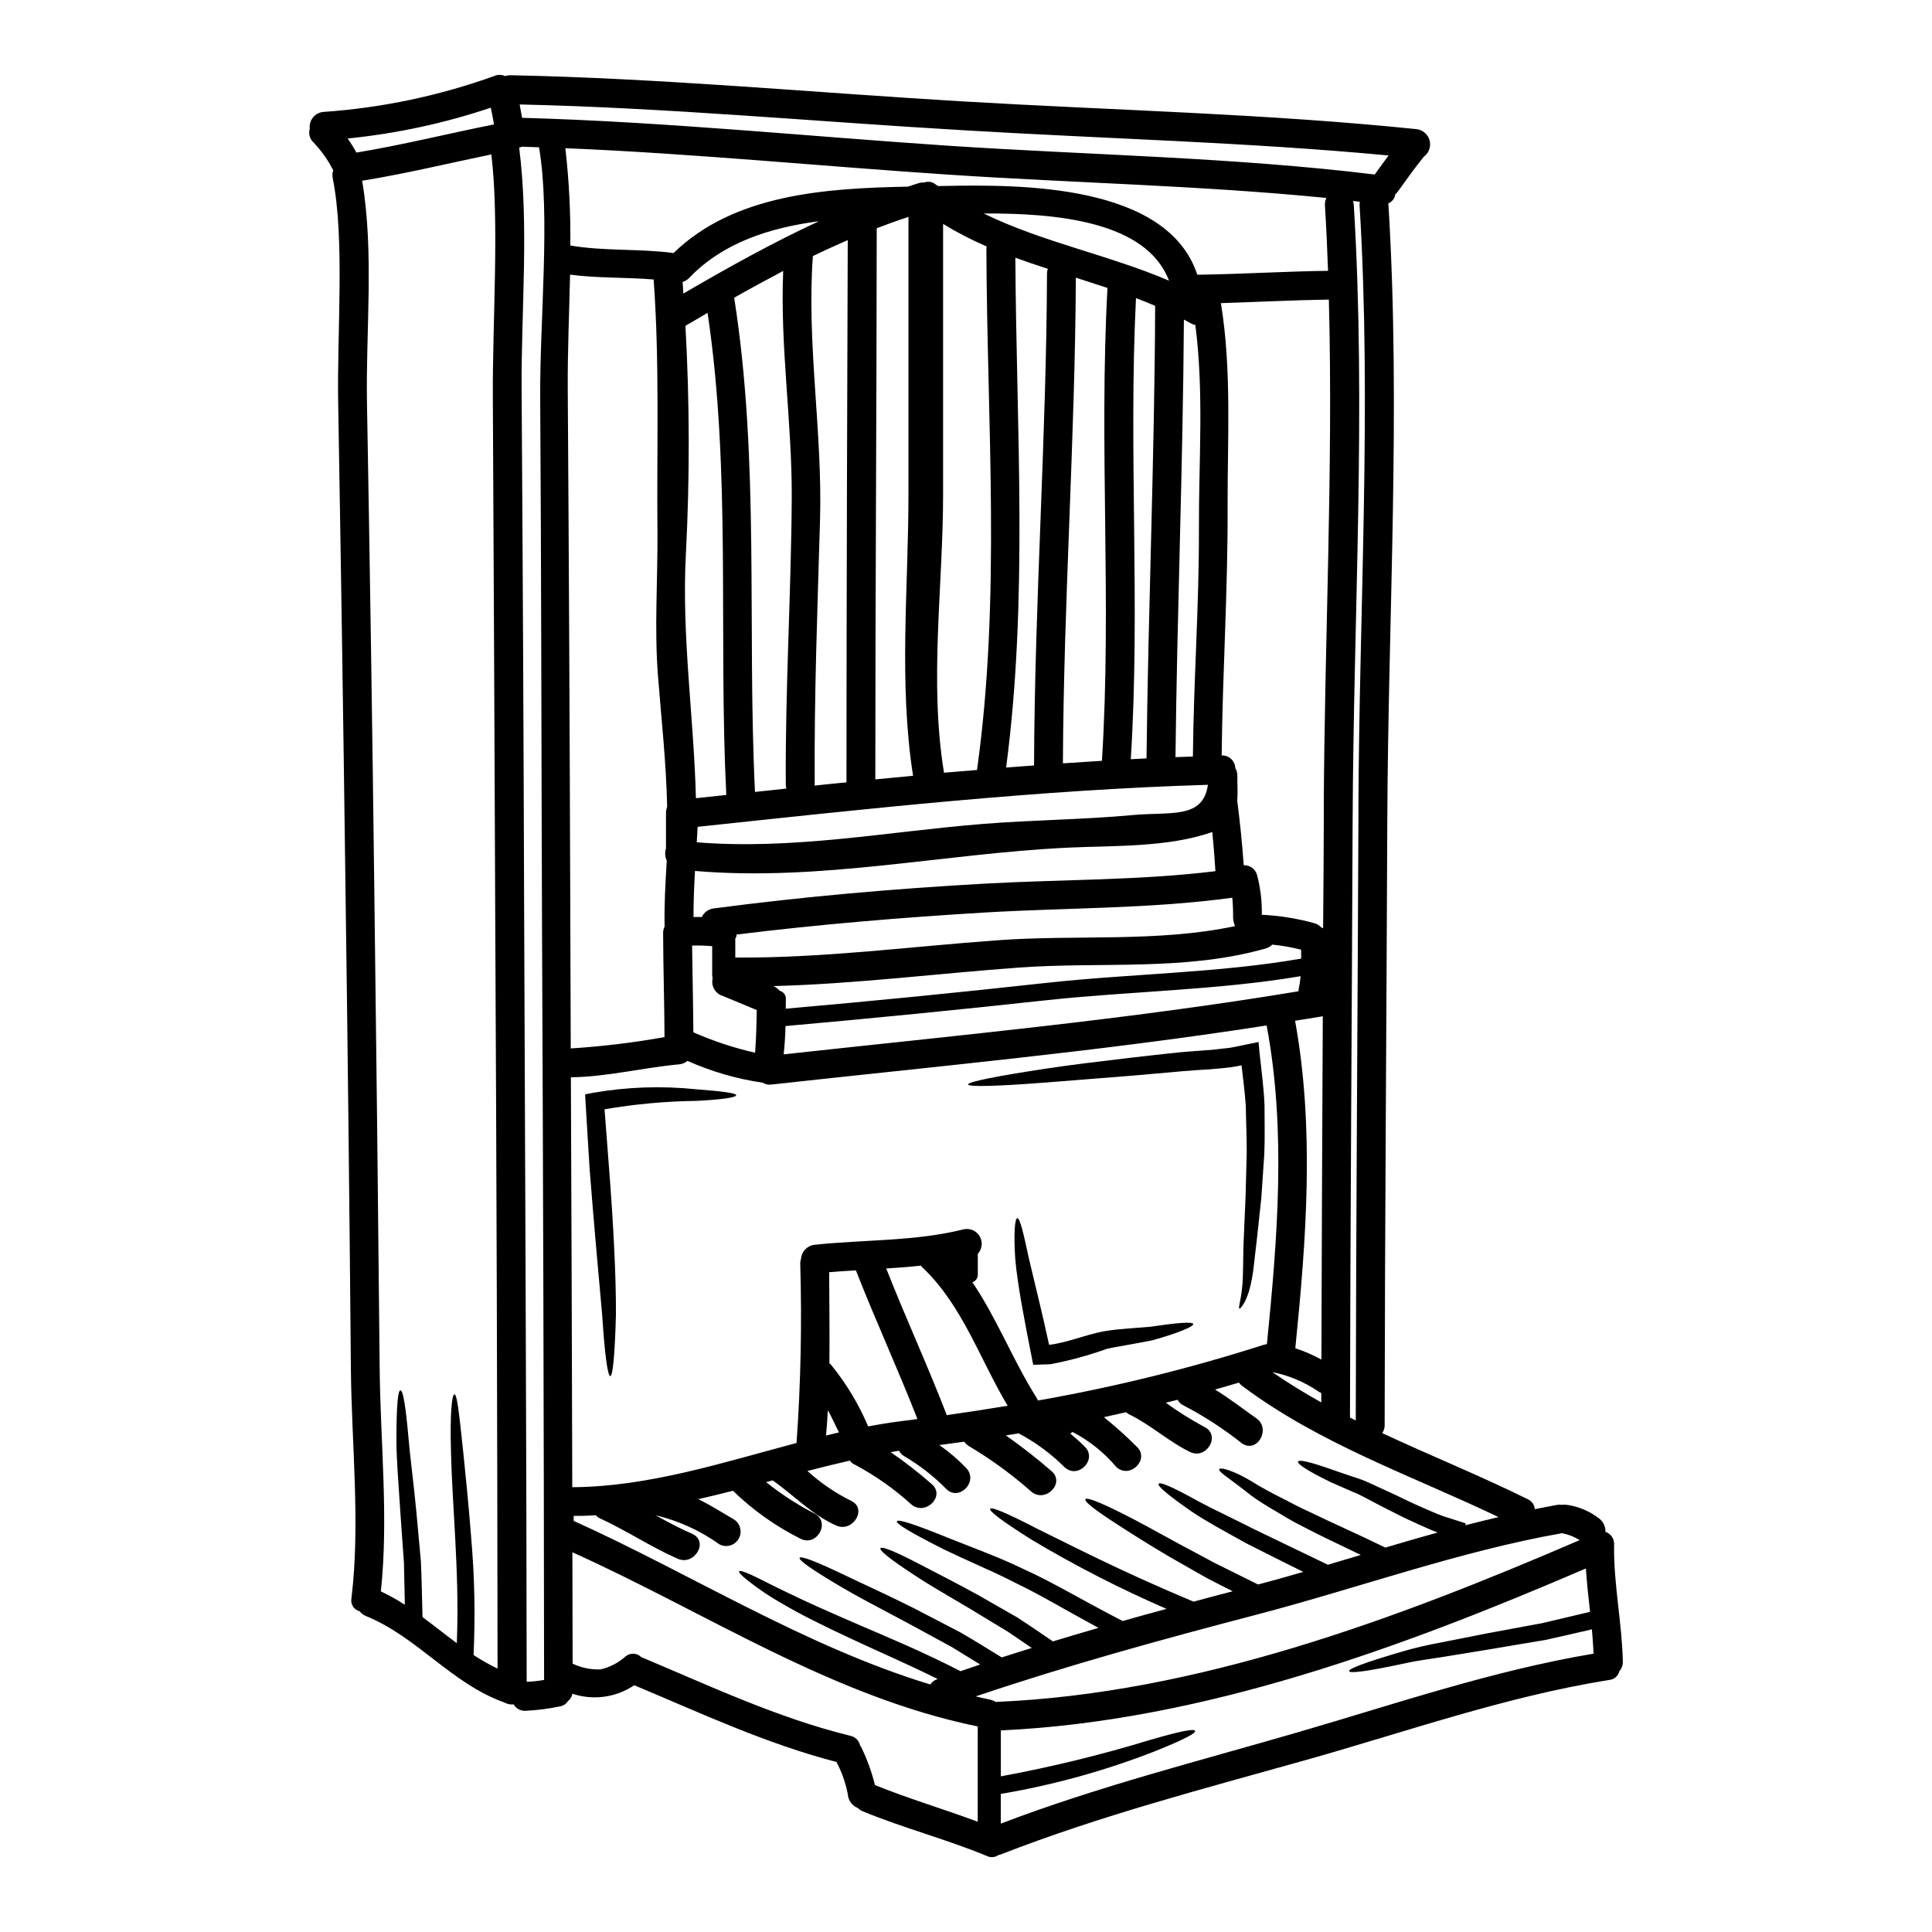 <?xml version="1.0" encoding="UTF-8"?>
<!-- Uploaded to: ICON Repo, www.svgrepo.com, Generator: ICON Repo Mixer Tools -->
<svg fill="#000000" width="800px" height="800px" version="1.1" viewBox="144 144 512 512" xmlns="http://www.w3.org/2000/svg">
 <g>
  <path d="m574.07 584.36c0.02 0.926-0.309 1.82-0.918 2.512-0.297 1.27-1.371 2.207-2.664 2.328-27.531 4.406-53.691 13.707-80.434 21.23-27.41 7.711-54.363 14.684-80.953 25.059v-0.004c-0.168 0.059-0.344 0.098-0.52 0.125-0.891 0.645-2.074 0.738-3.059 0.242-10.77-4.469-22.09-7.371-32.891-11.84h0.004c-0.488-0.215-0.934-0.516-1.316-0.883-1.496-0.586-2.523-1.98-2.633-3.582-0.547-2.922-1.527-5.746-2.906-8.383-0.016-0.07-0.035-0.145-0.062-0.215-18.602-4.801-35.98-12.941-53.633-20.344-4.816 3.254-10.871 4.086-16.387 2.258-0.152 0.789-0.59 1.5-1.227 1.992-0.453 0.711-1.184 1.199-2.019 1.344-3.023 0.641-6.09 1.035-9.176 1.184-1.281 0.066-2.496-0.582-3.148-1.688-0.863 0.078-1.727-0.102-2.481-0.52-13.98-4.988-23.098-17.406-36.684-22.914-0.648-0.27-1.219-0.699-1.648-1.25-1.535-0.391-2.488-1.914-2.176-3.461 2.387-19.68 0.031-40.992-0.152-60.762-0.363-42.68-0.844-85.379-1.438-128.1-0.551-42.676-1.195-85.344-1.93-128-0.34-18.203 1.805-43.414-1.438-59.434l0.004 0.004c-0.148-0.703-0.109-1.434 0.121-2.117-1.375-2.723-3.148-5.227-5.262-7.43-0.973-0.914-1.344-2.305-0.949-3.582-0.137-1.078 0.172-2.172 0.863-3.016 0.688-0.844 1.691-1.367 2.777-1.453 15.5-1.074 30.777-4.297 45.395-9.57 0.812-0.336 1.727-0.336 2.539 0 0.07 0.023 0.141 0.047 0.211 0.062 0.426-0.137 0.871-0.211 1.32-0.215 39.984 0.789 80.156 4.59 120.08 6.945 39.922 2.359 80.293 3.242 120.08 7.34h0.004c1.66 0.176 3.043 1.352 3.481 2.961 0.441 1.613-0.152 3.328-1.492 4.32-2.418 2.969-4.621 6.09-6.852 9.18h-0.004c-0.211 0.305-0.457 0.582-0.734 0.828-0.145 1.078-0.859 2-1.867 2.414 0.039 0.141 0.059 0.285 0.062 0.43 3.301 54-0.094 109.16-0.309 163.19-0.211 53.383-0.641 106.74-0.703 160.1 0.023 0.766-0.203 1.516-0.641 2.141 12.758 5.969 25.852 11.23 38.52 17.5 1.082 0.465 1.82 1.488 1.926 2.66 1.969-0.367 3.887-0.789 5.84-1.129h0.004c0.402-0.07 0.816-0.082 1.223-0.031 0.523-0.066 1.055-0.055 1.574 0.031 2.981 0.445 5.801 1.633 8.199 3.457 1.211 0.824 1.914 2.207 1.867 3.672 1.461 0.492 2.406 1.914 2.293 3.457-0.164 10.371 2.098 20.586 2.316 30.957zm-7.742-2.141c-0.121-2.168-0.277-4.328-0.457-6.422-4.375 1.012-8.504 1.969-12.332 2.812-5.629 0.949-10.738 1.773-15.297 2.57-4.559 0.734-8.629 1.41-12.203 1.988-3.574 0.578-6.762 0.949-9.422 1.574-10.68 2.289-14.898 2.754-15.082 2.141-0.184-0.613 3.703-2.172 14.379-5.293 3.094-0.891 6.227-1.629 9.395-2.203 3.609-0.703 7.648-1.5 12.203-2.418 4.559-0.855 9.578-1.773 15.172-2.812 3.938-0.918 8.172-1.93 12.699-3-0.43-3.82-0.855-7.648-1.102-11.5-48.805 20.988-101.48 40.445-155.05 42.922v12.18l-0.004-0.004c13.402-2.473 26.648-5.707 39.68-9.688 8.289-2.418 11.594-2.969 11.809-2.363 0.211 0.605-2.691 2.203-10.77 5.449-13.156 5.125-26.801 8.898-40.723 11.254v7.871c25.914-9.883 52.195-16.492 78.812-24.23 25.945-7.547 51.555-16.328 78.293-20.812zm-3.699-30.07h-0.004c-1.43-0.906-3.019-1.531-4.684-1.836-27.137 4.773-54.273 14.625-80.98 21.602-25.027 6.547-49.934 13.383-74.391 21.648 1.281 0.309 2.57 0.613 3.852 0.859l0.004-0.004c0.148 0.035 0.293 0.09 0.43 0.152 0.301 0.059 0.582 0.184 0.824 0.367l0.184 0.09c53.312-2.188 106.29-21.98 154.76-42.879zm-30.309-3.938c2.938-0.762 5.871-1.469 8.809-2.172-23.066-11.02-47.391-19.332-68.043-34.844-0.285-0.23-0.539-0.496-0.762-0.789-2.109 0.645-4.223 1.223-6.332 1.84 3.793 2.293 7.312 5.078 10.953 7.617 4.008 2.812 0.18 9.445-3.856 6.609l-0.004-0.004c-4.773-3.789-9.895-7.117-15.297-9.941-0.738-0.305-1.344-0.863-1.711-1.574-1.043 0.277-2.082 0.52-3.121 0.789 3.262 2.371 6.68 4.516 10.234 6.422 4.438 2.172 0.551 8.781-3.852 6.609-5.691-2.781-10.371-7.16-16.062-9.941h-0.004c-0.312-0.152-0.602-0.348-0.855-0.582-1.969 0.461-3.938 0.891-5.871 1.316l-0.004-0.004c3.035 2.441 5.938 5.047 8.688 7.805 3.613 3.332-1.801 8.75-5.41 5.383v0.004c-3.219-3.824-7.16-6.973-11.598-9.273-0.168 0.172-0.363 0.316-0.582 0.426 1.316 1.102 2.602 2.234 3.824 3.461 3.516 3.457-1.898 8.84-5.414 5.383v0.004c-3.574-3.551-7.656-6.555-12.113-8.906-1.133 0.18-2.234 0.395-3.367 0.551 4.184 2.945 8.219 6.098 12.082 9.449 3.762 3.215-1.684 8.602-5.383 5.414-5.106-4.512-10.625-8.535-16.48-12.02-0.496-0.301-0.922-0.703-1.254-1.18-2.199 0.309-4.406 0.613-6.609 0.891v-0.004c2.586 1.793 4.984 3.844 7.16 6.117 3.336 3.609-2.047 9.023-5.414 5.414l-0.004 0.004c-3.301-3.336-7.023-6.227-11.07-8.598-0.578-0.34-1.043-0.84-1.348-1.441-0.734 0.121-1.469 0.277-2.203 0.395 3.785 2.598 7.41 5.418 10.859 8.445 3.762 3.18-1.68 8.566-5.41 5.383v0.004c-4.512-4.106-9.52-7.629-14.902-10.496-0.551-0.238-1.023-0.617-1.379-1.102-3.731 0.859-7.477 1.773-11.227 2.754v0.004c3.453 3.137 7.32 5.785 11.496 7.863 4.5 1.992 0.582 8.57-3.887 6.578-6.391-2.812-11.168-7.981-16.828-11.961l-1.742 0.461v-0.004c4.004 3.207 8.316 6.008 12.879 8.355 4.328 2.363 0.492 8.934-3.852 6.609v-0.004c-6.551-3.285-12.555-7.559-17.809-12.664-3.059 0.789-6.117 1.527-9.18 2.231 3.242 1.574 6.297 3.543 9.422 5.356l0.004 0.004c1.738 1.098 2.293 3.379 1.254 5.156-1.035 1.781-3.293 2.418-5.109 1.445-5.016-3.594-10.676-6.191-16.672-7.648-0.062 0-0.121-0.031-0.184-0.031 3.148 1.746 6.332 3.461 9.641 4.894 4.527 1.969 0.641 8.57-3.824 6.609-7.129-3.121-13.551-7.477-20.621-10.707l-0.004 0.004c-0.41-0.203-0.773-0.484-1.07-0.828-2.019 0.121-2.812 0.18-5.871 0.18v1.32c30.594 13.777 61.184 33.223 94.504 43.352h-0.004c0.395-0.594 0.961-1.051 1.621-1.312 0.129-0.027 0.25-0.07 0.367-0.129-8.566-4.219-16.137-7.477-22.488-10.461-7.922-3.672-14.07-6.762-18.57-9.422h0.004c-3.258-1.812-6.356-3.891-9.27-6.211-1.805-1.438-2.481-2.203-2.328-2.449 0.152-0.242 1.18 0 3.273 0.949 2.094 0.949 5.199 2.633 9.84 4.832 4.621 2.266 10.77 4.988 18.754 8.445 7.371 3.18 16.398 6.883 26.828 12.238 1.715-0.582 3.461-1.18 5.203-1.773l-7.559-4.648c-4.406-2.391-8.383-4.562-11.992-6.519-7.219-3.852-12.91-6.793-17.133-9.301-8.473-4.988-11.473-7.25-11.168-7.801 0.309-0.551 3.887 0.703 12.668 4.926 4.375 2.113 10.234 4.723 17.59 8.414 3.672 1.898 7.742 4.008 12.242 6.363 3.457 1.969 7.129 4.281 11.07 6.691 2.633-0.859 5.293-1.684 7.953-2.508-2.199-1.5-4.328-2.941-6.297-4.285-3.699-2.262-7.086-4.281-10.098-6.117-6.09-3.609-10.891-6.363-14.441-8.723-7.129-4.648-9.605-6.789-9.27-7.309s3.43 0.578 10.891 4.496c3.731 1.969 8.691 4.438 14.93 7.871 3.09 1.773 6.551 3.762 10.371 5.934 2.941 1.898 6.152 4.098 9.516 6.391 4.008-1.219 8.047-2.418 12.082-3.578-8.566-4.621-15.602-8.871-21.844-11.84-3.887-2.019-7.477-3.609-10.68-5.051-3.199-1.441-5.93-2.691-8.32-3.852-9.48-4.773-12.879-6.941-12.594-7.527 0.285-0.582 4.191 0.582 13.891 4.527 2.449 0.98 5.289 2.082 8.566 3.367 3.273 1.281 6.914 2.754 10.984 4.723 7.555 3.367 16.09 8.539 26.402 13.832 3.852-1.102 7.738-2.172 11.621-3.215h0.012c-12.316-5.34-24.273-11.469-35.797-18.352-8.352-5.262-11.258-7.621-10.953-8.172 0.305-0.551 3.856 0.828 12.543 5.324 8.266 4.008 21.172 10.828 41.363 19.285 3.457-0.949 6.914-1.867 10.371-2.754-2.418-1.223-4.723-2.387-6.883-3.519-3.609-2.047-6.852-3.887-9.789-5.566-5.812-3.43-10.234-6.242-13.582-8.414-6.731-4.328-9.09-6.332-8.781-6.883 0.309-0.551 3.242 0.461 10.402 4.07 3.578 1.805 8.168 4.328 14.039 7.559 2.941 1.574 6.211 3.332 9.84 5.262 3.488 1.742 7.34 3.641 11.469 5.691 4.012-1.043 7.984-2.172 11.992-3.336-5.688-2.816-10.691-5.324-15.02-7.527-6.148-3.398-10.953-6.027-14.41-8.352-6.914-4.801-9.27-6.941-8.902-7.477 0.367-0.535 3.367 0.672 10.523 4.648 3.641 1.969 8.535 4.223 14.715 7.371 5.414 2.602 11.949 5.75 19.609 9.445 2.906-0.887 5.812-1.742 8.719-2.598-5.812-2.816-10.949-5.203-15.297-7.5-3-1.469-5.539-3.09-7.832-4.438l0.004 0.004c-2.031-1.164-4.004-2.43-5.902-3.797-6.258-4.949-8.688-6.25-8.488-6.984 0.09-0.551 3.578-0.031 10.277 4.254 1.652 0.945 3.613 2.047 5.969 3.211s4.832 2.598 7.894 3.938c5.352 2.633 12.051 5.539 19.883 9.363 4.621-1.379 9.27-2.723 13.891-4.008-0.078-0.008-0.148-0.031-0.219-0.062-2.019-0.73-3.82-1.652-5.598-2.418-3.578-1.574-6.578-3.211-9.332-4.59-2.754-1.379-5.078-2.812-7.312-3.672l-5.809-2.539c-6.731-3.273-9.055-4.988-8.75-5.512 0.305-0.582 3.09 0.031 9.91 2.449 1.773 0.609 3.824 1.316 6.148 2.078 2.391 0.789 4.832 2.113 7.68 3.367 2.848 1.25 5.875 2.879 9.301 4.328 1.715 0.703 3.488 1.574 5.383 2.234 1.898 0.609 3.887 1.254 6 1.93zm-24-357.96c1.223-1.68 2.418-3.398 3.672-5.047-37.391-3.519-75.266-4.441-112.71-6.691-39.098-2.277-78.395-5.949-117.57-6.832 0.211 1.16 0.43 2.363 0.641 3.543 37.664 1.039 75.477 4.891 113.05 7.402 37.445 2.469 75.656 3.066 112.92 7.625zm-4.328 168.21c0.211-53.02 3.543-107.14 0.309-160.1v-0.004c-0.012-0.297 0.008-0.594 0.059-0.887-0.609-0.09-1.223-0.148-1.805-0.211l-0.004-0.004c0.125 0.355 0.195 0.727 0.219 1.102 3.301 54-0.09 109.16-0.309 163.19-0.211 52.711-0.609 105.43-0.703 158.11 0.523 0.277 1.012 0.52 1.531 0.789 0.078-53.992 0.504-107.99 0.719-161.99zm-9.18 0c0.184-44.699 2.539-90.16 1.348-135.07-9.543 0.152-19.062 0.641-28.605 0.949 2.91 17.867 1.715 36.012 1.773 54.094 0.09 21.965-1.348 43.871-1.574 65.773v-0.004c0.922-0.043 1.824 0.285 2.5 0.914 0.68 0.625 1.078 1.5 1.109 2.422 0.367 0.609 0.559 1.309 0.551 2.019-0.031 2.078 0.152 4.438-0.031 6.668 0.734 5.691 1.316 11.352 1.711 17.07 1.641-0.059 3.109 1.02 3.543 2.602 0.902 3.434 1.328 6.977 1.254 10.523 4.75 0.234 9.461 0.992 14.043 2.266 0.641 0.211 1.219 0.578 1.684 1.07 0.184 0.09 0.367 0.152 0.52 0.242 0.102-10.523 0.16-21.016 0.191-31.543zm1.133-142.69c-0.215-5.812-0.461-11.629-0.828-17.41l0.004-0.004c-0.043-0.656 0.094-1.309 0.395-1.895-33.195-3.301-66.973-3.977-100.14-6.18-33.742-2.234-67.699-5.602-101.55-7.008 0.98 8.559 1.418 17.172 1.316 25.789 8.992 1.531 18.262 0.789 27.352 1.992 16.094-15.605 40.23-17.164 62.137-17.594 0.949-0.305 1.926-0.672 2.906-0.949h-0.004c0.469-0.137 0.957-0.188 1.441-0.152 1.035-0.383 2.195-0.172 3.027 0.551 0.184 0.121 0.395 0.246 0.609 0.395 0.551 0 1.102 0 1.652-0.027 19.887-0.395 59.105-0.613 67.035 23.527 11.594-0.152 23.125-0.887 34.66-1.039zm-1.758 288.54c0.09-30.348 0.211-60.68 0.367-90.988-2.449 0.43-4.894 0.789-7.344 1.18 5.203 28.668 2.969 58.008 0.062 86.797 2.394 0.781 4.711 1.789 6.914 3.012zm-0.031 11.352v-2.512c-0.289-0.121-0.566-0.262-0.828-0.43-3.637-2.484-7.734-4.211-12.051-5.078h-0.062c4.199 2.902 8.504 5.535 12.941 8.012zm-5.324-117.62c0-0.789 0-1.574-0.027-2.363-2.516-0.645-5.07-1.094-7.652-1.344-0.469 0.469-1.047 0.816-1.684 1.012-21.48 6.09-43.504 3.457-65.535 5.078-21.648 1.574-43.258 4.328-64.98 4.894h0.004c0.648 0.285 1.223 0.711 1.68 1.25 0.891 0.227 1.539 0.984 1.621 1.898 0 0.98-0.031 1.898-0.031 2.848 22.977-2.019 45.938-4.293 68.879-6.82 22.234-2.461 45.73-2.617 67.727-6.453zm-0.699 8.266h-0.004c0.258-1.191 0.445-2.398 0.551-3.609-22.062 3.734-45.344 3.981-67.586 6.394-22.973 2.508-45.949 4.781-68.926 6.82-0.062 2.539-0.211 5.019-0.488 7.5 45.566-4.984 91.203-9.203 136.42-16.711 0.027-0.141 0.039-0.277 0.031-0.418zm-8.387 93.902c2.781-27.902 5.141-56.504-0.031-84.23v-0.227c-43.562 6.793-87.469 10.832-131.31 15.664-0.789 0.117-1.594-0.055-2.266-0.488-6.883-1.004-13.594-2.949-19.945-5.781-0.645 0.531-1.434 0.852-2.266 0.918-9.609 0.887-18.973 3.301-28.637 3.426 0.156 36.195 0.277 72.406 0.367 108.63 20.195-0.121 39.715-6.488 59.434-11.719 1.121-15.832 1.449-31.707 0.98-47.574 0-0.426 0.074-0.852 0.215-1.254 0.152-1.953 1.688-3.516 3.637-3.699 13.156-1.41 26.555-0.859 39.496-4.102 1.676-0.352 3.387 0.418 4.231 1.906 0.848 1.488 0.633 3.352-0.523 4.609v5.586c-0.02 0.883-0.598 1.66-1.441 1.93 6.519 9.609 10.773 20.742 16.98 30.562 0.16 0.246 0.293 0.512 0.395 0.789 20.273-3.566 40.285-8.504 59.887-14.781 0.277-0.074 0.562-0.137 0.797-0.168zm-8.441-110.78c-0.34-0.75-0.516-1.566-0.523-2.387 0.02-1.719-0.051-3.434-0.215-5.141-21.629 2.969-43.812 2.633-65.562 3.918-22 1.32-43.934 3.148-65.809 5.844v-0.004c0 0.207-0.031 0.414-0.09 0.613-0.074 0.191-0.168 0.375-0.277 0.551 0 0.121 0.031 0.215 0.031 0.34v4.59c23.223 0.18 46.133-2.879 69.273-4.559 20.887-1.566 42.578 0.609 63.172-3.766zm-5.203-14.562c-0.211-3.461-0.488-6.918-0.828-10.371-11.719 4.098-26.031 3.578-38.121 4.129-33.062 1.574-65.836 9.023-98.973 6.18-0.242 4.07-0.395 8.141-0.395 12.203h2.203l0.004-0.004c0.582-1.23 1.75-2.078 3.098-2.258 23.895-3.148 47.852-5.231 71.898-6.578 20.238-1.129 40.953-0.824 61.113-3.301zm-4.375-90.652c-0.062-17.902 1.375-36.254-0.949-54.094v0.004c-0.387-0.062-0.762-0.195-1.102-0.395-0.641-0.367-1.285-0.672-1.93-1.039-0.242 38.672-1.801 77.312-2.231 115.95 1.527-0.059 3.059-0.09 4.617-0.152 0.184-20.074 1.664-40.176 1.594-60.273zm-17.531 75.781c10.234-0.918 18.602 1.102 19.918-8.016-45.066 1.348-90.438 6.359-135.23 11.137-0.062 1.379-0.152 2.754-0.242 4.098 25.668 2.051 50.141-2.781 75.719-4.859 13.246-1.07 26.586-1.133 39.832-2.359zm3.641-15.02c0.457-39.988 2.141-79.945 2.293-119.93-1.684-0.703-3.367-1.41-5.082-2.051-2.019 40.723 1.18 81.504-1.375 122.2 1.41-0.066 2.777-0.156 4.164-0.215zm-10.34-124.67c-2.785-0.918-5.602-1.836-8.383-2.723-0.215 42.926-3.242 85.805-3.43 128.71 3.461-0.242 6.883-0.461 10.34-0.672 2.633-41.762-0.82-83.551 1.473-125.31zm-32.797-19.73c15.57 7.617 33.062 10.949 49.102 17.801-5.934-15.66-29.617-17.922-49.102-17.801zm16.766 15.906v-0.004c0.008-0.426 0.078-0.848 0.215-1.25-2.906-0.918-5.75-1.898-8.598-2.938 0.242 45.125 3.457 90.254-2.449 135.11l7.402-0.551c0.156-43.477 3.277-86.887 3.43-130.37zm-18.543 131.57c6.394-45.801 2.633-92.059 2.481-138.1 0.008-0.215 0.027-0.43 0.059-0.645-3.981-1.715-7.832-3.707-11.531-5.965v71.637c0 24.402-3.731 49.562 0.242 73.793zm0.184 278.71 0.004-25.234c-38.855-7.984-71.836-30.133-107.42-46.164 0.031 9.852 0.051 19.691 0.062 29.52v-0.004c2.305 1.105 4.848 1.629 7.402 1.527 2.457-0.562 4.731-1.742 6.609-3.422 1.215-1.043 3.027-0.977 4.16 0.152 18.203 7.648 36.16 16.137 55.406 20.859 1.328 0.27 2.363 1.305 2.629 2.633 0.168 0.188 0.301 0.406 0.395 0.641 1.516 3.133 2.691 6.414 3.519 9.793 8.938 3.621 18.223 6.344 27.234 9.711zm-8.195-107.74c5.41-0.766 10.801-1.594 16.137-2.481-7.344-12.238-11.961-26.555-22.488-36.562-0.188-0.176-0.363-0.371-0.52-0.578-3.062 0.336-6.121 0.578-9.18 0.762 5.129 13.035 11 25.766 16.051 38.859zm-18.941-168.48c3.332-0.336 6.691-0.641 10.004-0.949-3.852-24.629-1.223-49.805-1.223-74.586v-73.52c-2.848 0.918-5.629 1.926-8.41 2.996-0.031 49.535-0.371 96.465-0.371 146.06zm6.914 170.07c1.406-0.152 2.812-0.371 4.25-0.551-5.168-13.25-11.137-26.16-16.309-39.406-2.363 0.121-4.723 0.309-7.086 0.492 0.031 8.047 0.152 16.09 0.062 24.141l0.008-0.004c0.117 0.082 0.23 0.176 0.332 0.277 3.988 4.871 7.273 10.277 9.762 16.059 0.066 0.129 0.129 0.258 0.18 0.395 2.898-0.547 5.848-1.035 8.801-1.402zm-14.562-169.28c0-44.023 0.242-120.11 0.34-143.7-3.121 1.348-6.184 2.754-9.242 4.223-1.68 23.34 2.57 46.531 1.898 69.938-0.672 23.34-1.574 46.684-1.41 70.062-0.004 0.117-0.023 0.23-0.059 0.34 2.812-0.312 5.629-0.602 8.473-0.863zm-5.414 173.1 3.43-0.824c-0.98-1.969-1.898-3.981-2.938-5.902-0.121 2.234-0.309 4.496-0.492 6.727zm-9.086-248.48c0.09-20.133-3.121-40.051-2.266-60.148-4.328 2.293-8.688 4.652-12.988 7.086 6.82 43.383 3.398 87.285 5.512 130.98 2.754-0.277 5.539-0.582 8.32-0.891h-0.004c-0.098-0.359-0.148-0.73-0.152-1.105-0.164-25.344 1.426-50.617 1.578-75.918zm7.215-73.332c-12.879 1.715-25.332 5.57-34.391 15.023h0.004c-0.48 0.5-1.082 0.871-1.746 1.07 0.062 1.008 0.121 2.051 0.184 3.09 11.754-6.856 23.625-13.477 35.949-19.184zm-16.492 209.05c-2.996-1.254-5.996-2.512-8.992-3.734v-0.004c-1.988-0.59-3.168-2.629-2.691-4.648-0.062-0.312-0.102-0.629-0.125-0.949v-7.59c-1.766-0.16-3.543-0.211-5.32-0.152 0.09 7.68 0.277 15.328 0.336 22.977v0.004c5.269 2.316 10.75 4.129 16.359 5.41 0.289-3.641 0.395-8.289 0.438-11.316zm-16.117-56.141c2.66-0.277 5.352-0.578 8.047-0.855-2.109-42.586 1.348-85.449-4.957-127.76-1.969 1.133-3.938 2.293-5.871 3.43v-0.004c1.125 20.137 1.168 40.316 0.121 60.453-1.16 21.777 2.109 43.09 2.66 64.738zm-7.93 3.973c-0.004-0.574 0.102-1.145 0.305-1.684-0.242-11.562-1.5-22.973-2.418-34.512-1.012-12.848-0.062-25.332-0.152-38.148-0.215-22.395 0.609-44.914-1.012-67.094-7.371-0.613-14.809-0.309-22.148-1.285-0.215 10.191-0.672 20.375-0.613 30.195 0.309 46.168 0.531 92.348 0.672 138.55 0.031 12.082 0.094 24.199 0.121 36.312l0.004 0.004c8.332-0.527 16.625-1.527 24.844-3-0.031-9.207-0.34-18.387-0.367-27.551-0.008-0.605 0.129-1.203 0.395-1.746-0.121-5.812 0.211-11.66 0.578-17.469v0.004c-0.48-1.016-0.555-2.176-0.211-3.246v-9.328zm-32.309 229.7c-0.062-66.879-0.246-133.76-0.551-200.64-0.176-46.422-0.176-92.867-0.48-139.27-0.125-20.469 2.754-48.414-0.309-66.238l0.004-0.027c-3.059-0.062-3.148-0.121-4.59-0.152-0.09 0.09-0.52 0.18-0.672 0.277 2.629 20.711 0.52 43.074 0.641 63.82 0.309 46.168 0.531 92.348 0.672 138.55 0.242 68.043 0.613 136.11 0.672 204.18v-0.004c1.551-0.062 3.094-0.23 4.621-0.504zm-12.332-3c-0.059-65.863-0.266-131.74-0.609-197.64-0.184-46.414-0.398-92.836-0.641-139.27-0.121-19.793 1.77-46.535-0.395-64.371-11.414 2.363-22.734 5.117-34.242 6.977 3.211 18.723 0.949 40.078 1.281 58.773 0.766 42.676 1.41 85.344 1.93 128 0.551 42.707 1.031 85.406 1.438 128.1 0.184 19.184 2.391 39.773 0.309 58.957h-0.004c2.199 1.039 4.328 2.223 6.367 3.543-0.094-3.977-0.184-7.707-0.242-11.195-0.371-4.894-0.672-9.332-0.949-13.312-0.523-8.016-1.043-14.227-1.043-19.059 0-9.641 0.43-13.25 1.07-13.25s1.348 3.609 2.172 13.062c0.395 4.723 1.254 10.891 2.019 18.895 0.371 4.008 0.789 8.441 1.223 13.383 0.215 4.496 0.277 9.422 0.43 14.746 3.059 2.266 6.027 4.652 9.09 6.914 0.426-10.77-0.031-20.039-0.43-27.871-0.52-9.422-0.98-16.797-1.102-22.434-0.34-11.293 0.309-15.633 0.887-15.633 0.703 0 1.18 4.25 2.363 15.449 0.551 5.57 1.348 12.91 2.078 22.395l-0.004 0.004c0.918 10.383 1.133 20.82 0.645 31.234 2.043 1.336 4.172 2.535 6.367 3.598zm-0.941-409.23c-0.242-1.469-0.52-2.969-0.855-4.438h0.004c-12.301 4.137-25.027 6.875-37.941 8.168 0.852 1.195 1.629 2.441 2.328 3.731 12.27-2.019 24.293-5.043 36.465-7.461z"/>
  <path d="m479.11 436.84c0 4.527 0.125 8.871-0.059 12.988-0.277 4.102-0.551 7.984-0.789 11.629-0.395 3.609-0.734 6.941-1.07 10.004-0.336 3.062-0.672 5.809-0.949 8.227-0.223 2.121-0.617 4.219-1.18 6.273-1.012 3.426-2.391 4.988-2.602 4.832-0.367-0.211 0.336-1.93 0.672-5.231 0.43-3.211 0.211-8.23 0.52-14.379 0.121-3.062 0.277-6.394 0.43-10.004 0.09-3.609 0.184-7.434 0.309-11.473 0.027-4.039-0.184-8.266-0.246-12.633-0.242-3.519-0.699-7.086-1.129-10.77l-0.789 0.18h-0.004c-1.262 0.258-2.539 0.441-3.824 0.551-1.223 0.094-2.539 0.277-3.699 0.34-2.391 0.152-4.723 0.277-7.086 0.488-4.621 0.395-9.086 0.789-13.309 1.18-8.57 0.672-16.246 1.281-22.703 1.801-12.941 1.012-20.988 1.254-21.047 0.551 0-0.734 7.871-2.262 20.621-4.191 6.391-0.98 14.07-1.898 22.578-2.906 4.281-0.461 8.66-1.012 13.402-1.469 2.32-0.215 4.723-0.395 7.129-0.551 1.223-0.062 2.363-0.242 3.516-0.371v0.004c1.172-0.082 2.34-0.242 3.492-0.488 1.098-0.211 2.168-0.461 3.269-0.672l2.969-0.609 0.242 2.66c0.496 4.828 1.168 9.508 1.336 14.039z"/>
  <path d="m460.22 494.88c0.18 0.641-3.938 2.387-10.891 4.328-1.742 0.336-3.641 0.703-5.691 1.07-1.969 0.367-4.328 0.73-6.332 1.18v0.004c-4.863 1.75-9.855 3.109-14.93 4.07l-2.539 0.09-2.019 0.062-0.43-2.144c-1.969-9.969-3.734-19.09-4.328-25.852-0.461-6.668-0.121-10.77 0.52-10.859 0.703-0.09 1.652 3.938 3.031 10.434 1.348 5.84 3.426 13.887 5.41 23.129 4.652-0.52 9.426-2.602 14.289-3.543 2.602-0.457 4.652-0.609 6.762-0.789 2.051-0.18 4.008-0.336 5.754-0.457 6.809-0.996 11.184-1.426 11.395-0.723z"/>
  <path d="m328.51 432.67c6.691 0.52 10.586 0.977 10.586 1.574 0 0.598-3.938 1.18-10.629 1.5h0.004c-8.133 0.109-16.246 0.855-24.262 2.231 0.367 4.894 0.762 10.035 1.18 15.391 1.18 15.176 1.898 29.094 1.84 39.133-0.277 9.973-0.789 16.184-1.5 16.184-0.711 0-1.5-6.152-2.141-16.137-0.891-9.941-2.144-23.559-3.336-38.793-0.367-6.148-0.73-12.082-1.07-17.621l-0.121-2.109 1.969-0.395h-0.004c9.074-1.59 18.324-1.914 27.484-0.957z"/>
 </g>
</svg>